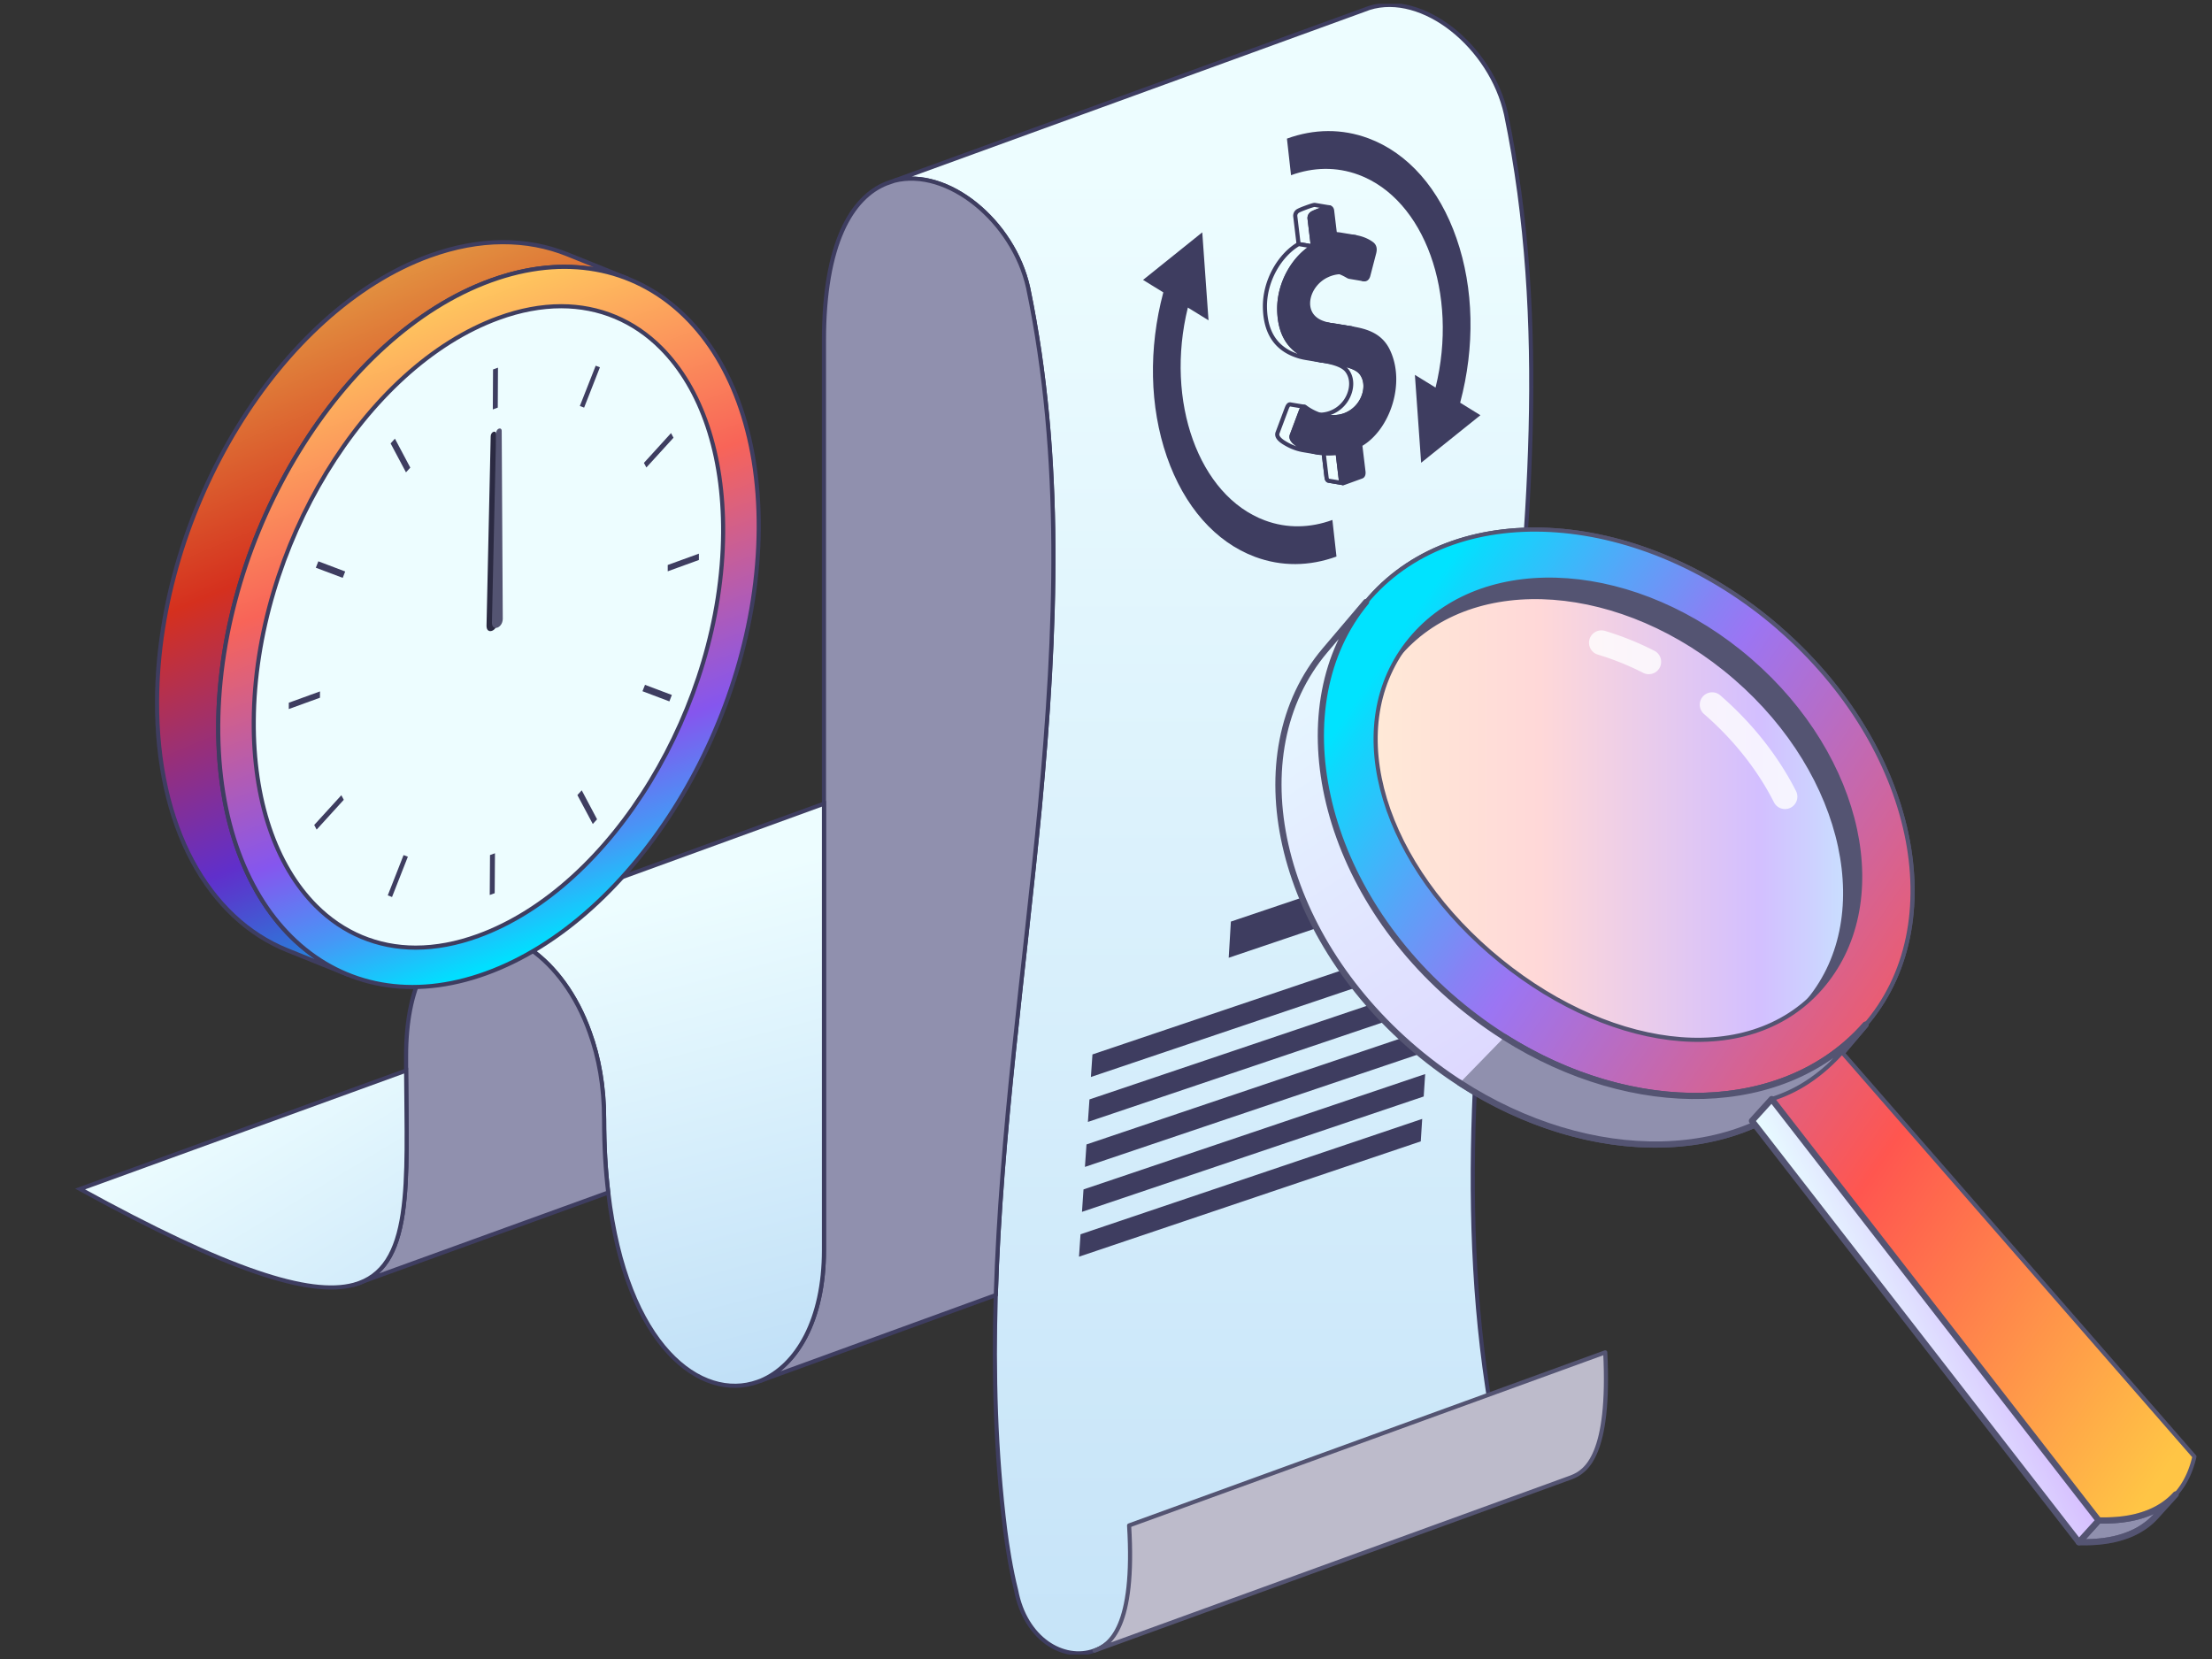 <svg xmlns="http://www.w3.org/2000/svg" width="268" height="201" fill="none" viewBox="0 0 268 201"><rect x="0" y="0" width="268" height="201" fill="#333333" stroke="none"/><g clip-path="url(#a)"><path fill="url(#b)" stroke="#3E3D60" stroke-miterlimit="10" stroke-width="0.5" d="m184.151 177.768-47.264 17.184c-.829 2.716-2.436 4.372-4.283 5.033l-.039.011c-3.71 1.3-8.344-1.389-9.462-7.344-.623-2.434-1.101-5.512-1.318-7.262-1.174-9.433-1.424-18.938-1.141-28.483.601-19.65 3.455-39.45 5.346-59.211 1.964-21.111 2.854-42.156-1.424-62.806-1.78-8.083-9.768-14.633-16.22-12.994l56.865-20.683.679-.25c6.491-2.028 14.763 4.66 16.582 12.889 10.446 50.555-9.907 103.466-2.281 154.166.184 1.211.362 2.456.612 3.667.517 2.755 1.78 4.811 3.36 6.089z"/><path fill="#9090AE" stroke="#3E3D60" stroke-linejoin="round" stroke-width="0.5" d="m92.198 167.268 28.452-10.361c.606-19.656 3.46-39.45 5.345-59.211 1.964-21.111 2.854-42.156-1.423-62.806-1.78-8.083-9.768-14.633-16.221-12.994l-.929.322c-4.244 1.672-7.593 7.334-7.593 19.011v110.228c0 8.472-3.315 13.994-7.631 15.811Z"/><path fill="url(#c)" stroke="#3E3D60" stroke-miterlimit="10" stroke-width="0.5" d="M55.69 113.435c5.313-2.067 12.517 2.528 15.76 11.644 1.106 3.028 1.746 6.55 1.746 10.506 0 3.239.178 6.194.5 8.9 2.176 18.655 11.265 25.383 18.112 22.928l.39-.145c4.316-1.816 7.631-7.333 7.631-15.811V97.374l-44.138 16.055z"/><path fill="#9090AE" stroke="#3E3D60" stroke-linejoin="round" stroke-width="0.5" d="m42.853 155.663 30.838-11.178c-.323-2.706-.5-5.661-.5-8.9 0-3.95-.64-7.478-1.747-10.506-3.243-9.116-10.447-13.705-15.759-11.644-3.671 1.422-6.486 6.055-6.486 14.528v1.744c.073 13.672.93 24-6.346 25.956Z"/><path stroke="#3E3D60" stroke-linejoin="round" stroke-width="0.5" d="m55.474 113.507.216-.072"/><path fill="url(#d)" stroke="#3E3D60" stroke-miterlimit="10" stroke-width="0.5" d="M9.7 144.057c17.934 9.861 27.774 13.033 33.158 11.606 7.276-1.962 6.42-12.284 6.347-25.956z"/><path fill="#3E3D60" d="m149.13 111.657-.262 4.383 25.315-8.555.289-4.383zm-16.771 16.095-.189 2.733 41.407-13.978.173-2.728zm-.362 5.45-.189 2.727 41.407-13.977.173-2.717zm-.361 5.455-.189 2.722 41.407-13.978.178-2.716zm-.362 5.45-.184 2.717 41.402-13.978.178-2.717zm-.361 5.434-.184 2.716 41.407-13.972.173-2.722z"/><path fill="#BDBBCB" stroke="#545472" stroke-linecap="round" stroke-linejoin="round" stroke-width="0.5" d="M194.487 163.846c.623 12.383-2.287 14.444-4.083 15.128l-.217.083-57.578 20.928c1.842-.661 4.951-2.795 4.189-15.167z"/><path fill="#3E3D60" d="M164.599 21.174c8.016 2.977 12.127 14.45 9.329 25.783l-2.503-1.539.756 10.65 7.181-5.761-2.453-1.517c1.808-6.783 1.663-13.844-.434-19.889-2.091-6.05-5.89-10.36-10.685-12.144-3.193-1.189-6.581-1.161-9.868.039l.495 4.433c2.67-.972 5.479-1.055 8.177-.055zM140.942 35.43c-1.808 6.788-1.663 13.85.428 19.894 2.097 6.044 5.896 10.36 10.691 12.144 3.193 1.189 6.575 1.156 9.863-.039l-.495-4.433c-2.693.978-5.491 1.055-8.177.055-8.021-2.983-12.127-14.45-9.334-25.788l2.503 1.544-.757-10.656-7.175 5.762 2.453 1.51z"/><path fill="#EDFDFF" stroke="#3E3D60" stroke-linecap="round" stroke-linejoin="round" stroke-width="0.5" d="m162.692 58.53-1.73-.29c-.162-.028-.223-.222-.245-.444l-.384-3.211 1.73.289.384 3.21c.028.217.089.417.245.445"/><path fill="#EDFDFF" stroke="#3E3D60" stroke-linecap="round" stroke-linejoin="round" stroke-width="0.5" d="m162.692 58.53-1.73-.29c-.162-.028-.223-.222-.245-.444l-.384-3.211 1.73.289.384 3.21c.028.217.089.417.245.445m-1.931-8.055-1.73-.29c.718.123 1.458.09 2.153-.166a3.85 3.85 0 0 0 1.485-.989c1.04-1.1 1.446-2.933.523-4.128-.551-.716-1.869-1.027-3.171-1.244l1.73.289c1.296.217 2.615.533 3.171 1.244.923 1.195.517 3.028-.523 4.128a3.86 3.86 0 0 1-1.485.989c-.695.255-1.435.283-2.153.167m4.483-16.644-1.724-.29a.6.6 0 0 1-.195-.072c-.617-.367-1.24-.628-1.891-.739l1.73.29c.645.105 1.274.371 1.891.738a.6.6 0 0 0 .195.072zm-3.454 5.666-1.73-.289c.668.111 1.368.189 2.058.306l1.73.288c-.69-.116-1.396-.194-2.058-.305"/><path fill="#EDFDFF" stroke="#3E3D60" stroke-linecap="round" stroke-linejoin="round" stroke-width="0.5" d="m161.79 39.496-1.73-.289c.668.111 1.368.189 2.058.306l1.73.288c-.69-.116-1.396-.194-2.058-.305m.69-11.061 1.73.289a6.1 6.1 0 0 0-2.414.083l-1.73-.289a6.2 6.2 0 0 1 2.414-.083m-2.759 26.411-1.73-.29a6.2 6.2 0 0 1-2.063-.721c-.401-.223-1.38-.761-1.146-1.395.239-.633 1.018-2.722 1.134-3.016.078-.2.173-.367.301-.417q.05-.018.1-.011l1.73.289a.2.2 0 0 0-.1.01c-.128.045-.223.218-.301.417-.116.295-.895 2.384-1.134 3.017-.24.633.745 1.172 1.145 1.395a6.5 6.5 0 0 0 2.064.722m1.352-29.722a.4.4 0 0 0-.145 0c-.144.027-.528.15-.923.294-.456.167-.935.361-1.068.461a.67.67 0 0 0-.273.64c.028.232.384 3.182.401 3.344l-1.73-.29c-.017-.155-.373-3.11-.401-3.344a.69.69 0 0 1 .273-.639c.133-.1.606-.294 1.068-.46.389-.145.773-.267.918-.295q.075-.016.15 0l1.724.289z"/><path fill="#EDFDFF" stroke="#3E3D60" stroke-linecap="round" stroke-linejoin="round" stroke-width="0.5" d="m160.138 43.69-1.73-.289a8 8 0 0 1-.906-.188c-2.359-.667-4.167-2.323-4.245-5.928-.072-3.295 1.836-6.406 4.078-7.717l1.73.289c-2.237 1.311-4.144 4.417-4.078 7.717.078 3.61 1.886 5.26 4.244 5.927.256.073.562.134.907.19"/><path fill="#3E3D60" stroke="#3E3D60" stroke-linecap="round" stroke-linejoin="round" stroke-width="0.5" d="M160.005 25.418c.394-.144.773-.267.917-.294.234-.05.44.105.473.394.034.29.378 3.14.395 3.29 1.424-.345 3.215-.168 4.417.727.5.372.328.944.25 1.239l-.684 2.622c-.061.222-.178.372-.323.422q-.175.069-.4-.055c-1.235-.734-2.509-1.056-3.911-.545a3 3 0 0 0-.333.14c-2.454 1.11-3.382 4.621-.707 5.705 2.475 1 6.447.155 8.038 3.366 1.952 3.945.017 9.561-3.338 11.45l.395 3.273c.028.233-.011.51-.233.588l-2.108.767c-.284.106-.373-.144-.407-.422l-.383-3.211c-1.536.189-3.037.016-4.406-.75-.4-.223-1.379-.761-1.146-1.395.239-.633 1.018-2.722 1.135-3.016.078-.2.172-.367.3-.417.062-.022.128-.017.206.033 1.291.95 3.143 1.561 4.767.972a3.84 3.84 0 0 0 1.485-.988c1.041-1.1 1.447-2.934.523-4.128-.956-1.245-4.238-1.278-5.69-1.689-2.359-.667-4.166-2.322-4.244-5.928-.073-3.294 1.835-6.405 4.077-7.716-.017-.156-.373-3.106-.4-3.34a.66.66 0 0 1 .272-.633c.134-.1.612-.294 1.068-.46z"/><path fill="url(#e)" stroke="#545472" stroke-linecap="round" stroke-linejoin="round" stroke-width="0.5" d="M215.529 76.089c16.543 14.333 21.171 35.939 10.341 48.25-10.836 12.311-33.247 11.044-49.79-3.289-16.549-14.339-20.96-36.311-10.124-48.628 10.836-12.31 33.03-10.677 49.579 3.661z"/><path fill="#545472" stroke="#545472" stroke-linecap="round" stroke-linejoin="round" stroke-width="0.75" d="m220.557 119.739-1.696 1.983c8.916-10.133 5.101-27.91-8.505-39.7-13.612-11.794-31.873-13.144-40.79-3.01l1.696-1.984c8.917-10.134 27.173-8.784 40.79 3.01 13.612 11.795 17.422 29.568 8.505 39.701"/><path fill="url(#f)" stroke="#545472" stroke-linecap="round" stroke-linejoin="round" stroke-width="0.5" d="M215.529 76.089c16.543 14.333 21.171 35.939 10.341 48.25-10.836 12.311-33.247 11.044-49.79-3.289-16.549-14.339-20.96-36.311-10.124-48.628 10.836-12.31 33.03-10.677 49.579 3.661zm-35.005 39.267c13.612 11.794 31.122 14.516 40.034 4.383 8.916-10.133 5.1-27.911-8.506-39.7-13.611-11.794-31.873-13.145-40.789-3.011-8.911 10.128-4.35 26.533 9.261 38.328"/><path fill="url(#g)" stroke="#545472" stroke-linejoin="round" stroke-width="0.75" d="m226.025 124.15-4.956 5.839c-10.685 12.594-32.896 11.339-49.606-2.806s-21.594-35.822-10.908-48.41l4.956-5.84c-10.274 12.35-5.802 34.267 10.908 48.411 16.715 14.145 38.698 15.278 49.606 2.806Z"/><path fill="#9090AE" d="M182.271 125.65c15.703 9.922 34.076 9.556 43.754-1.494l-4.95 5.833c-9.568 11.272-28.38 11.45-44.205 1.205"/><path stroke="#545472" stroke-linecap="round" stroke-linejoin="round" stroke-width="0.75" d="M182.271 125.65c15.703 9.922 34.076 9.556 43.754-1.494l-4.95 5.833c-9.568 11.272-28.38 11.45-44.205 1.205"/><path fill="url(#h)" stroke="#545472" stroke-linecap="round" stroke-linejoin="round" stroke-width="0.5" d="m223.167 127.483 42.703 48.995q-.918 3.99-3.822 5.922-2.901 1.935-7.781 1.811l-39.617-51.05a17.3 17.3 0 0 0 4.489-2.15c1.441-.961 2.776-2.139 4.028-3.522z"/><path fill="#9090AE" d="m263.6 181.061-2.392 2.639a8.4 8.4 0 0 1-1.557 1.339q-2.902 1.934-7.782 1.811l2.392-2.639q4.88.124 7.781-1.811a8.3 8.3 0 0 0 1.558-1.339"/><mask id="i" width="13" height="6" x="251" y="181" maskUnits="userSpaceOnUse" style="mask-type:luminance"><path fill="#fff" d="m263.6 181.061-2.392 2.639a8.4 8.4 0 0 1-1.557 1.339q-2.902 1.934-7.782 1.811l2.392-2.639q4.88.124 7.781-1.811a8.3 8.3 0 0 0 1.558-1.339"/></mask><g mask="url(#i)"><path fill="#9090AE" stroke="#545472" stroke-linecap="round" stroke-linejoin="round" stroke-width="0.75" d="m263.6 181.061-2.392 2.639a8.4 8.4 0 0 1-1.557 1.339q-2.902 1.934-7.782 1.811l2.392-2.639q4.88.124 7.781-1.811a8.3 8.3 0 0 0 1.558-1.339"/></g><path stroke="#545472" stroke-linecap="round" stroke-linejoin="round" stroke-width="0.75" d="m263.6 181.061-2.392 2.639a8.4 8.4 0 0 1-1.557 1.339q-2.902 1.934-7.782 1.811l2.392-2.639q4.88.124 7.781-1.811a8.3 8.3 0 0 0 1.558-1.339"/><path fill="url(#j)" stroke="#545472" stroke-linejoin="round" stroke-width="0.75" d="m254.266 184.211-2.392 2.639-39.616-51.05 2.392-2.639z"/><path stroke="#fff" stroke-linecap="round" stroke-miterlimit="10" stroke-width="3" d="M199.759 80.183a34.5 34.5 0 0 0-5.74-2.31m22.244 18.649c-2.008-3.966-4.99-7.816-8.822-11.144" opacity="0.8"/><path fill="url(#k)" stroke="#3E3D60" stroke-miterlimit="10" stroke-width="0.5" d="M19.028 84.868c-.094 15.344 6.236 26.422 15.781 30.261l7.41 2.983c-9.546-3.838-15.876-14.916-15.781-30.26.139-23.173 14.924-47.29 33.013-53.862 6.108-2.228 11.82-2.155 16.699-.194l-7.41-2.983c-4.878-1.962-10.59-2.028-16.71.194-18.072 6.578-32.863 30.689-33.002 53.861Z"/><path fill="url(#l)" stroke="#3E3D60" stroke-linejoin="round" stroke-width="0.5" d="M59.446 33.996c-18.079 6.572-32.864 30.689-33.008 53.86-.145 23.184 14.4 36.634 32.479 30.062 18.078-6.572 32.863-30.689 33.008-53.867.145-23.172-14.401-36.627-32.48-30.055Z"/><path fill="#EDFDFF" stroke="#3E3D60" stroke-linejoin="round" stroke-width="0.5" d="M50.368 114.812c2.43 0 4.973-.477 7.565-1.422 16.231-5.9 29.548-27.817 29.681-48.844.061-9.5-2.609-17.445-7.51-22.373-3.298-3.316-7.492-5.072-12.114-5.072-2.431 0-4.973.478-7.565 1.422-16.232 5.9-29.548 27.812-29.682 48.84-.061 9.505 2.609 17.449 7.51 22.377 3.298 3.317 7.492 5.072 12.115 5.072Z"/><path fill="#3E3D60" d="m59.735 44.762.6-.216-.027 4.839-.601.222zm12.438-.455.511.194-1.913 4.884-.518-.195zm9.127 8.167.301.56-3.287 3.606-.3-.555zm-.4 15.977 3.777-1.372v.767L80.9 69.218zm-2.753 14.523L81.4 84.2l-.3.778-3.26-1.233zm-7.665 12.783 1.857 3.505-.517.573-1.869-3.506zm-11.114 7.839.6-.217-.033 4.839-.6.217zm-10.474.005.522.195-1.919 4.883-.517-.2zm-7.538-7.255.295.555-3.287 3.611-.295-.56zM34.993 85.14l3.777-1.372-.006.767-3.777 1.372zm3.577-17.133 3.254 1.233-.3.772-3.26-1.227zm9.278-14.861 1.863 3.51-.523.573-1.863-3.505z"/><path fill="#2B2A42" d="M59.785 52.318c-.161.061-.328.256-.334.539l-.506 22.972c0 .556.322.717.656.6s.64-.5.657-1.05l-.128-22.767c0-.272-.173-.355-.34-.294z"/><path fill="#545472" d="M60.441 51.93c-.161.06-.328.255-.334.538l-.506 22.972c0 .556.323.717.656.6.334-.116.64-.5.657-1.05l-.128-22.766c0-.273-.173-.356-.34-.295z"/></g><defs><linearGradient id="b" x1="146.933" x2="146.933" y1="20.596" y2="259.957" gradientUnits="userSpaceOnUse"><stop stop-color="#EDFDFF"/><stop offset="1" stop-color="#B9DBF6"/></linearGradient><linearGradient id="c" x1="78.636" x2="96.145" y1="108.768" y2="175.968" gradientUnits="userSpaceOnUse"><stop stop-color="#EDFDFF"/><stop offset="1" stop-color="#B9DBF6"/></linearGradient><linearGradient id="d" x1="26.86" x2="56.06" y1="132.618" y2="180.856" gradientUnits="userSpaceOnUse"><stop stop-color="#EDFDFF"/><stop offset="1" stop-color="#B9DBF6"/></linearGradient><linearGradient id="e" x1="231.721" x2="160.026" y1="98.461" y2="98.461" gradientUnits="userSpaceOnUse"><stop stop-color="#C1FAFF"/><stop offset="0.17" stop-color="#CDD1FF"/><stop offset="0.26" stop-color="#D3BFFF"/><stop offset="0.63" stop-color="#FFD8D8"/><stop offset="1" stop-color="#FFEFD6"/></linearGradient><linearGradient id="f" x1="167.764" x2="278.282" y1="79.6" y2="154.528" gradientUnits="userSpaceOnUse"><stop stop-color="#00E3FF"/><stop offset="0.02" stop-color="#0ED8FD"/><stop offset="0.14" stop-color="#59A3F8"/><stop offset="0.22" stop-color="#8881F4"/><stop offset="0.26" stop-color="#9B75F3"/><stop offset="0.63" stop-color="#FF564F"/><stop offset="1" stop-color="#FFC545"/></linearGradient><linearGradient id="g" x1="159.754" x2="219.145" y1="68.817" y2="158.278" gradientUnits="userSpaceOnUse"><stop stop-color="#E8FDFF"/><stop offset="1" stop-color="#D6BDFF"/></linearGradient><linearGradient id="h" x1="154.625" x2="265.143" y1="98.983" y2="173.912" gradientUnits="userSpaceOnUse"><stop stop-color="#00E3FF"/><stop offset="0.02" stop-color="#0ED8FD"/><stop offset="0.14" stop-color="#59A3F8"/><stop offset="0.22" stop-color="#8881F4"/><stop offset="0.26" stop-color="#9B75F3"/><stop offset="0.63" stop-color="#FF564F"/><stop offset="1" stop-color="#FFC545"/></linearGradient><linearGradient id="j" x1="225.671" x2="240.808" y1="163.512" y2="156.211" gradientUnits="userSpaceOnUse"><stop stop-color="#E8FDFF"/><stop offset="1" stop-color="#D6BDFF"/></linearGradient><linearGradient id="k" x1="67.939" x2="35.029" y1="112.812" y2="33.878" gradientUnits="userSpaceOnUse"><stop stop-color="#00BBE7"/><stop offset="0.13" stop-color="#3370D8"/><stop offset="0.22" stop-color="#5341CE"/><stop offset="0.26" stop-color="#602FCB"/><stop offset="0.63" stop-color="#D5301E"/><stop offset="1" stop-color="#E49F45"/></linearGradient><linearGradient id="l" x1="72.4" x2="45.66" y1="112.301" y2="38.597" gradientUnits="userSpaceOnUse"><stop stop-color="#00E0FF"/><stop offset="0.12" stop-color="#4697F6"/><stop offset="0.22" stop-color="#7368F0"/><stop offset="0.26" stop-color="#8556EE"/><stop offset="0.63" stop-color="#F86458"/><stop offset="1" stop-color="#FFC95F"/></linearGradient><clipPath id="a"><path fill="#fff" d="M.833.457h267v200h-267z"/></clipPath></defs></svg>